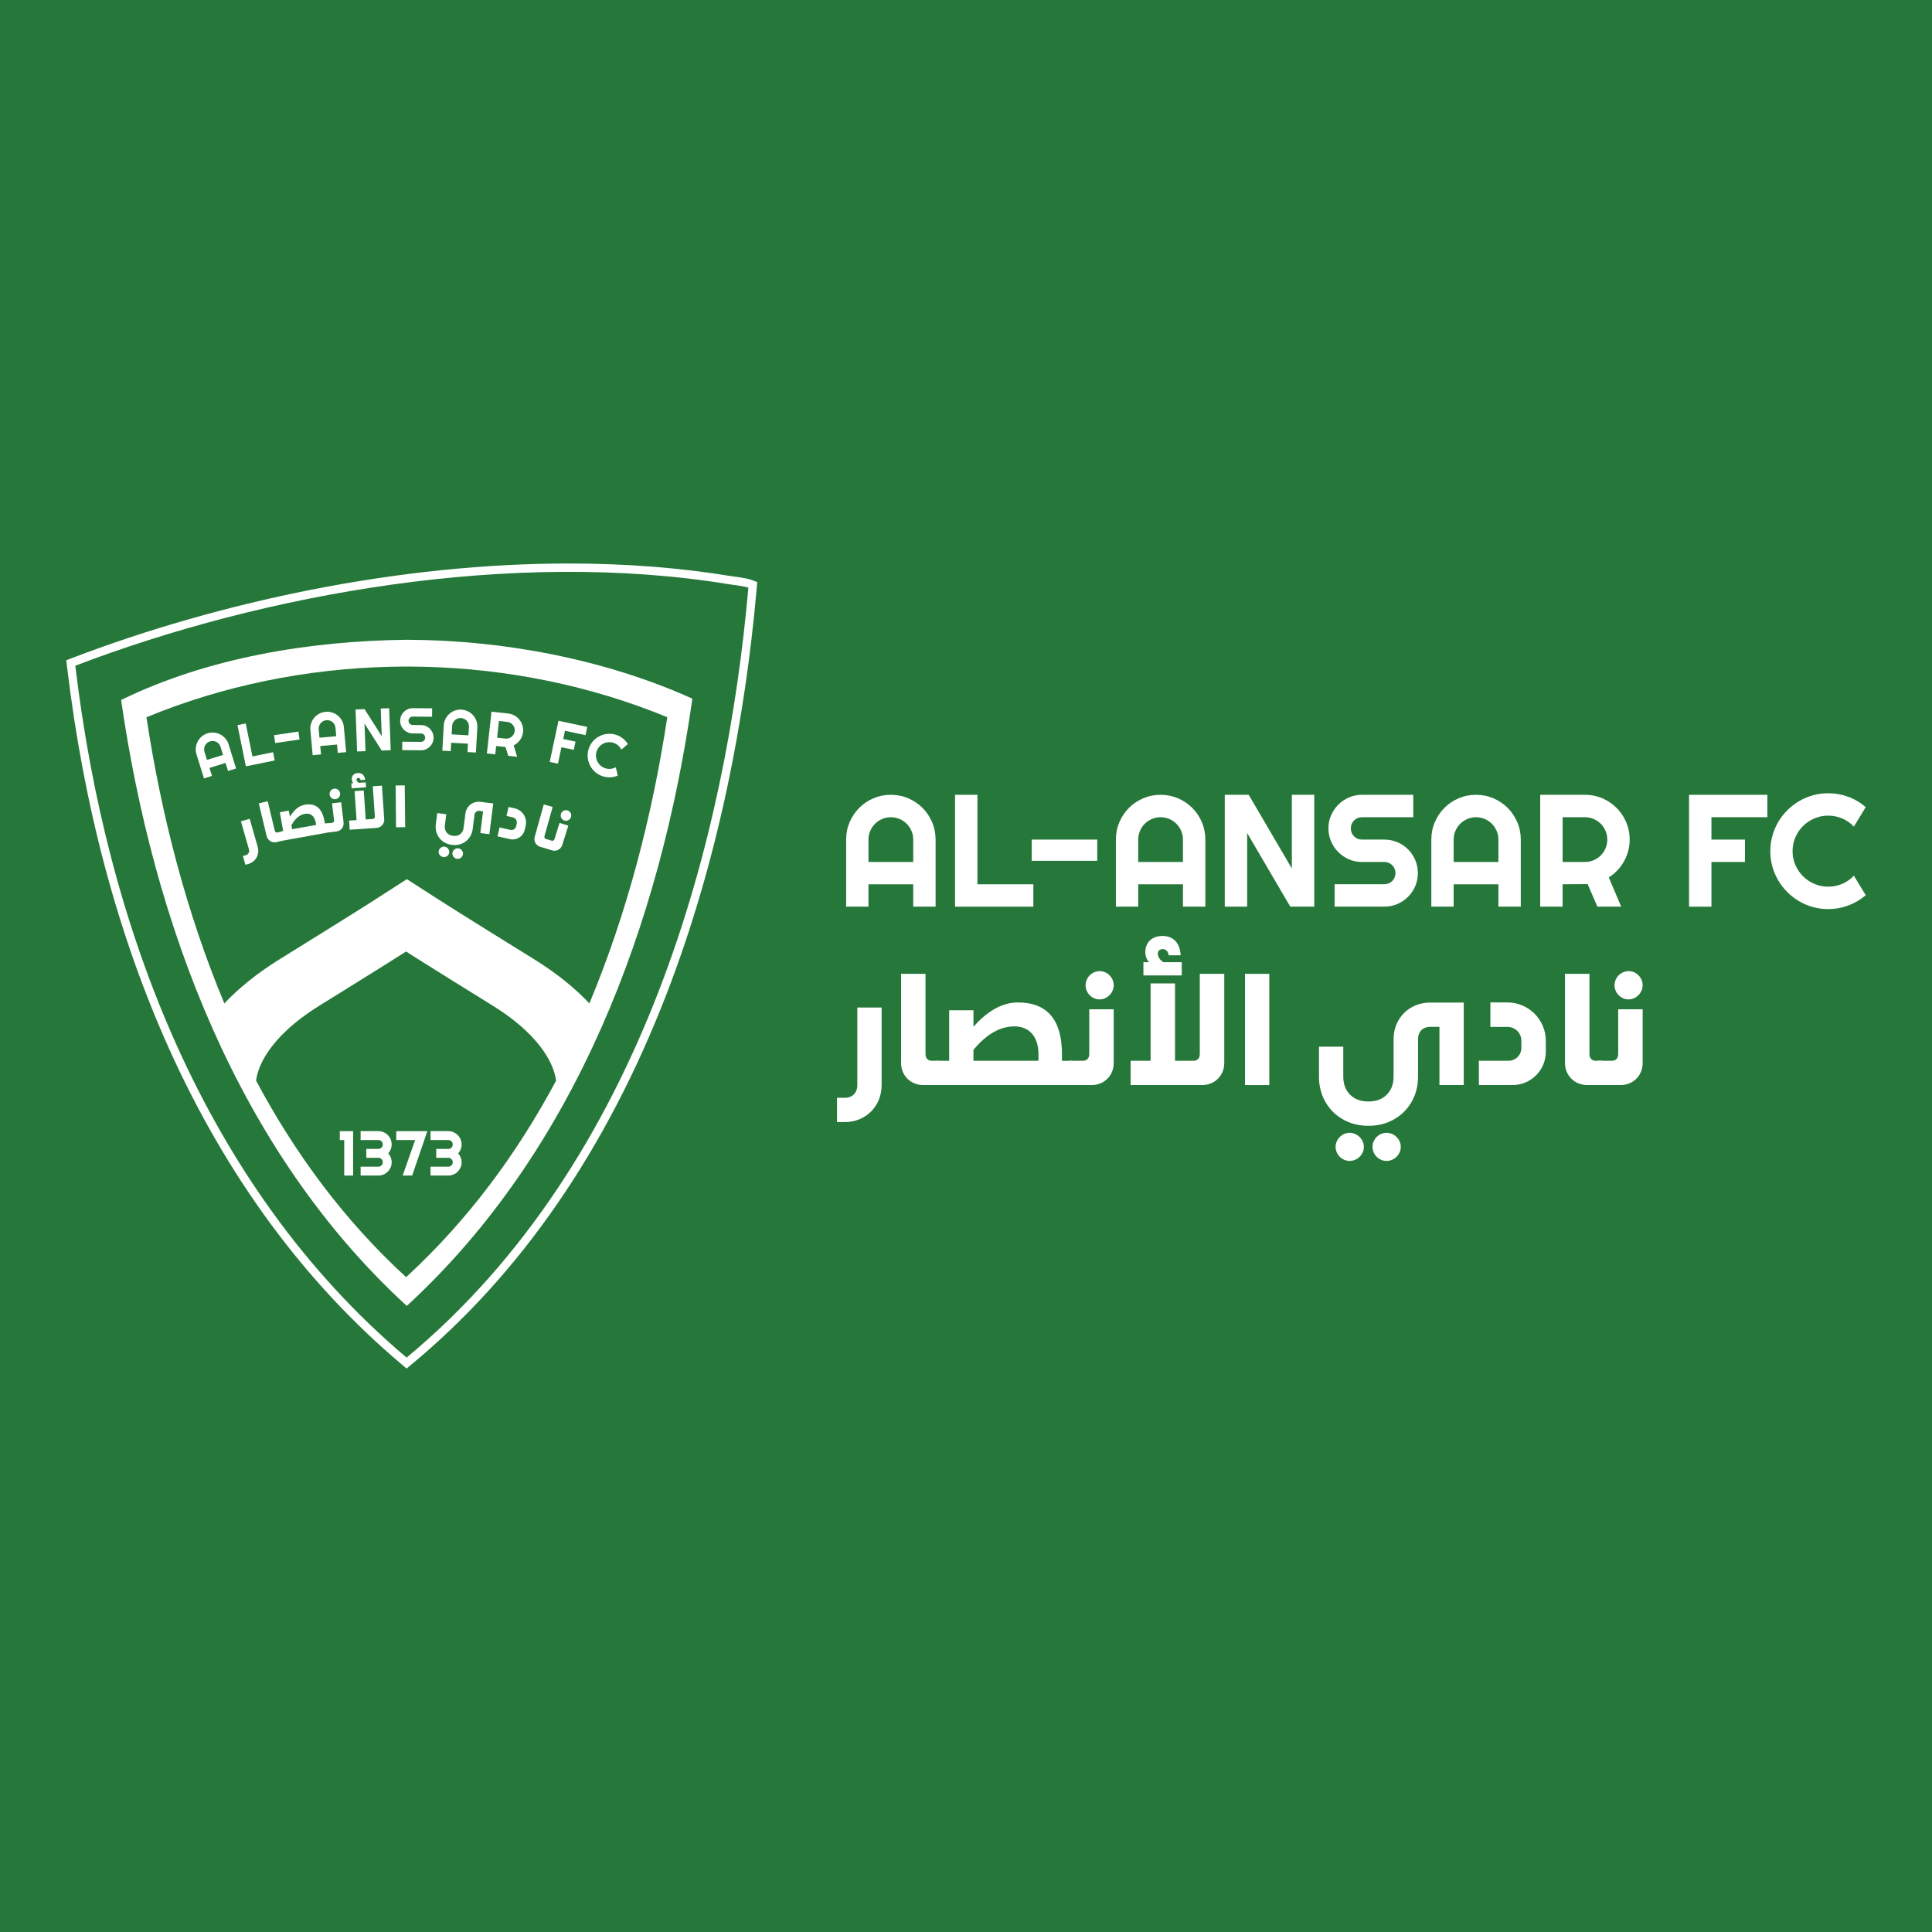 <?xml version="1.0" encoding="UTF-8"?>
<svg data-id="Layer_1" data-name="Layer 1" xmlns="http://www.w3.org/2000/svg" xmlns:xlink="http://www.w3.org/1999/xlink" viewBox="0 0 1080 1080">
  <defs>
    <style>
      .cls-1 {
        fill: #26783a;
      }

      .cls-2 {
        fill: #fff;
      }

      .cls-3 {
        fill: none;
      }

      .cls-4 {
        clip-path: url(#clippath-1);
      }

      .cls-5 {
        clip-path: url(#clippath);
      }
    </style>
    <clipPath id="clippath">
      <rect class="cls-3" width="1080" height="1080"/>
    </clipPath>
    <clipPath id="clippath-1">
      <rect class="cls-3" width="1080" height="1080"/>
    </clipPath>
  </defs>
  <g class="cls-5">
    <rect class="cls-1" width="1080" height="1080"/>
    <g class="cls-4">
      <path class="cls-2" d="M523.01,506.83h-12.51v-12.51h-25.03v12.51h-12.47v-37.5c0-3.46.65-6.71,1.96-9.75,1.31-3.04,3.09-5.69,5.34-7.96,2.25-2.27,4.9-4.05,7.94-5.36,3.04-1.31,6.29-1.96,9.74-1.96s6.71.65,9.75,1.96c3.04,1.31,5.69,3.1,7.96,5.36,2.27,2.27,4.05,4.92,5.36,7.96,1.31,3.04,1.96,6.29,1.96,9.75v37.5ZM510.5,481.85v-12.51c0-1.71-.33-3.34-.98-4.86-.65-1.53-1.55-2.86-2.68-3.99-1.13-1.13-2.46-2.03-3.99-2.68-1.52-.65-3.15-.98-4.86-.98s-3.33.33-4.86.98-2.86,1.55-3.99,2.68c-1.13,1.13-2.03,2.46-2.68,3.99-.65,1.53-.98,3.15-.98,4.86v12.51h25.03Z"/>
      <polygon class="cls-2" points="577.65 506.83 533.87 506.83 533.87 444.3 546.39 444.3 546.39 494.32 577.65 494.32 577.65 506.83"/>
      <rect class="cls-2" x="576.73" y="469.33" width="36.63" height="11.86"/>
      <path class="cls-2" d="M673.8,506.83h-12.51v-12.51h-25.03v12.51h-12.47v-37.5c0-3.46.65-6.71,1.96-9.75,1.31-3.04,3.09-5.69,5.34-7.96,2.25-2.27,4.9-4.05,7.94-5.36,3.04-1.31,6.29-1.96,9.74-1.96s6.71.65,9.75,1.96c3.04,1.31,5.69,3.1,7.96,5.36,2.27,2.27,4.05,4.92,5.36,7.96,1.31,3.04,1.96,6.29,1.96,9.75v37.5ZM661.28,481.85v-12.51c0-1.71-.33-3.34-.98-4.86-.66-1.53-1.55-2.86-2.68-3.99s-2.46-2.03-3.99-2.68c-1.53-.65-3.15-.98-4.86-.98s-3.34.33-4.86.98-2.86,1.55-3.99,2.68c-1.13,1.13-2.03,2.46-2.68,3.99-.65,1.53-.98,3.15-.98,4.86v12.51h25.03Z"/>
      <polygon class="cls-2" points="734.67 506.83 721.28 506.83 697.17 465.67 697.17 506.83 684.65 506.83 684.65 444.3 698.04 444.3 722.15 485.51 722.15 444.3 734.67 444.3 734.67 506.83"/>
      <path class="cls-2" d="M742.6,463.05c0-2.59.49-5.01,1.48-7.28s2.33-4.25,4.03-5.95c1.7-1.7,3.68-3.05,5.95-4.03,2.27-.99,4.69-1.48,7.28-1.48h28.69v12.52h-28.69c-.87,0-1.69.16-2.44.48-.76.32-1.42.76-1.98,1.33-.57.57-1.01,1.23-1.33,1.98-.32.76-.48,1.57-.48,2.44s.16,1.69.48,2.46c.32.77.76,1.44,1.33,2.01.57.57,1.23,1.01,1.98,1.33.76.32,1.57.48,2.44.48h12.51c2.59,0,5.02.49,7.3,1.46,2.28.97,4.27,2.31,5.97,4.01s3.04,3.69,4.01,5.97c.97,2.28,1.46,4.72,1.46,7.3s-.49,5.01-1.46,7.28c-.97,2.27-2.31,4.25-4.01,5.95-1.7,1.7-3.69,3.05-5.97,4.03-2.28.99-4.72,1.48-7.3,1.48h-27.78v-12.52h27.78c.87,0,1.69-.16,2.44-.48.76-.32,1.42-.76,1.98-1.33.57-.57,1.01-1.23,1.33-1.98.32-.76.48-1.57.48-2.44s-.16-1.69-.48-2.44c-.32-.76-.76-1.42-1.33-1.98s-1.23-1.01-1.98-1.33c-.76-.32-1.57-.48-2.44-.48h-12.51c-2.59,0-5.02-.49-7.28-1.48-2.27-.99-4.25-2.33-5.95-4.03-1.7-1.7-3.05-3.69-4.03-5.97-.99-2.28-1.48-4.72-1.48-7.3"/>
      <path class="cls-2" d="M850.13,506.83h-12.51v-12.51h-25.03v12.51h-12.47v-37.5c0-3.46.65-6.71,1.96-9.75,1.31-3.04,3.09-5.69,5.34-7.96,2.25-2.27,4.9-4.05,7.94-5.36,3.04-1.31,6.29-1.96,9.74-1.96s6.71.65,9.75,1.96c3.04,1.31,5.69,3.1,7.96,5.36,2.27,2.27,4.05,4.92,5.36,7.96,1.31,3.04,1.96,6.29,1.96,9.75v37.5ZM837.62,481.85v-12.51c0-1.71-.33-3.34-.98-4.86-.66-1.53-1.55-2.86-2.68-3.99s-2.46-2.03-3.99-2.68c-1.53-.65-3.15-.98-4.86-.98s-3.34.33-4.86.98-2.86,1.55-3.99,2.68c-1.13,1.13-2.03,2.46-2.68,3.99s-.98,3.15-.98,4.86v12.51h25.03Z"/>
      <path class="cls-2" d="M873.51,506.83h-12.52v-62.53h25.03c2.3,0,4.51.3,6.63.89,2.12.6,4.1,1.44,5.95,2.53,1.85,1.09,3.53,2.4,5.06,3.92s2.84,3.22,3.92,5.08c1.09,1.86,1.93,3.85,2.53,5.97.6,2.12.89,4.33.89,6.63,0,2.15-.27,4.24-.81,6.28-.54,2.04-1.31,3.97-2.31,5.8-1,1.83-2.23,3.52-3.68,5.06-1.45,1.54-3.08,2.88-4.88,4.01l6.93,16.35h-13.3l-5.45-12.6-14,.09v12.51ZM873.51,456.82v25.03h12.51c1.71,0,3.33-.33,4.84-.98,1.51-.65,2.83-1.55,3.97-2.68,1.13-1.13,2.03-2.46,2.68-3.99.66-1.53.98-3.15.98-4.86s-.33-3.34-.98-4.86c-.65-1.53-1.55-2.85-2.68-3.99s-2.46-2.03-3.97-2.68c-1.51-.65-3.12-.98-4.84-.98h-12.51Z"/>
      <polygon class="cls-2" points="956.7 506.83 944.19 506.83 944.19 444.3 987.97 444.3 987.97 456.82 956.7 456.82 956.7 469.33 975.45 469.33 975.45 481.85 956.7 481.85 956.7 506.83"/>
      <path class="cls-2" d="M1042.95,500.42c-2.91,2.5-6.16,4.42-9.77,5.76-3.6,1.34-7.34,2.01-11.21,2.01-2.97,0-5.82-.39-8.57-1.16-2.75-.77-5.32-1.86-7.72-3.27-2.4-1.41-4.59-3.1-6.56-5.08-1.98-1.98-3.67-4.16-5.08-6.56-1.41-2.4-2.5-4.97-3.27-7.72-.77-2.75-1.16-5.6-1.16-8.57s.38-5.83,1.16-8.59c.77-2.76,1.86-5.34,3.27-7.74,1.41-2.4,3.1-4.59,5.08-6.56,1.98-1.98,4.16-3.67,6.56-5.08,2.4-1.41,4.97-2.5,7.72-3.27,2.75-.77,5.6-1.16,8.57-1.16,3.86,0,7.6.66,11.21,1.98,3.6,1.32,6.86,3.25,9.77,5.78l-6.63,10.9c-1.83-1.98-4-3.5-6.5-4.56-2.5-1.06-5.12-1.59-7.85-1.59s-5.35.52-7.76,1.57c-2.41,1.05-4.52,2.46-6.32,4.25-1.8,1.79-3.23,3.9-4.27,6.32-1.05,2.43-1.57,5.01-1.57,7.74s.52,5.3,1.57,7.7c1.05,2.4,2.47,4.5,4.27,6.3,1.8,1.8,3.91,3.23,6.32,4.27,2.41,1.05,5,1.57,7.76,1.57s5.35-.53,7.85-1.59c2.5-1.06,4.67-2.58,6.5-4.56l6.63,10.9Z"/>
      <path class="cls-2" d="M467.9,613.68h4.38c4.11,0,6.97-2.77,6.97-7.06v-43.4h13.58v43.4c0,11.7-8.84,20.63-20.54,20.63h-4.38v-13.58Z"/>
      <path class="cls-2" d="M517.37,544.38v44.92c0,2.77,1.96,3.66,3.3,3.66h3.84v13.58h-8.48c-6.88,0-12.32-5.27-12.32-12.24v-49.93h13.67Z"/>
      <path class="cls-2" d="M599.27,592.96v13.58h-75.56l-5.9-2.14v-9.29l5.9-2.14h6.88v-28.22h13.58v9.2c6.79-7.59,15.01-13.57,24.83-13.57,16.7,0,24.65,10,24.65,29.03v3.57h5.63ZM580.51,589.39c0-10.45-5.63-15.63-13.31-15.63s-15.27,3.75-23.04,13.13v6.07h36.35v-3.57Z"/>
      <path class="cls-2" d="M597.65,592.96h8.04c1.25,0,3.21-.89,3.21-3.66v-25.1h13.67v30.1c0,6.97-5.36,12.24-12.24,12.24h-12.68v-13.57ZM606.85,550.72c0-4.2,3.57-7.86,7.86-7.86s7.86,3.66,7.86,7.86-3.57,7.95-7.86,7.95-7.86-3.57-7.86-7.95"/>
      <path class="cls-2" d="M684.37,544.38v49.92c0,6.88-5.36,12.24-12.24,12.24h-40.1v-13.58h11.16v-43.23h13.66v43.23h10.63c1.25,0,3.21-.89,3.21-3.66v-44.92h13.67ZM660.61,545.27h-21.44v-7.41h3.12c-1.25-1.43-2.05-3.22-2.05-5.63,0-5.18,3.48-9.02,9.56-9.02s9.91,3.93,10.18,10.81h-6.7c-.18-2.14-1.61-3.48-3.3-3.48-1.52,0-2.77.89-2.77,2.59,0,.98.62,3.21,3.13,4.73h10.27v7.41Z"/>
      <rect class="cls-2" x="695.97" y="544.38" width="13.58" height="62.16"/>
      <path class="cls-2" d="M818.24,560.45v46.08h-13.58v-32.51h-5.27c-4.02,0-6.7,2.77-6.7,6.79v21.17c0,15.63-11.79,27.33-27.42,27.33h-.62c-15.63,0-27.33-11.7-27.33-27.33v-16.88h13.58v16.88c0,8.22,5.54,13.75,13.75,13.75h.62c8.22,0,13.75-5.54,13.75-13.75v-21.17c0-11.61,8.84-20.36,20.36-20.36h18.84ZM762.42,641.1c0,4.29-3.66,7.86-7.95,7.86s-7.86-3.57-7.86-7.86,3.66-7.86,7.86-7.86,7.95,3.66,7.95,7.86M783.05,641.1c0,4.29-3.66,7.86-7.95,7.86s-7.86-3.57-7.86-7.86,3.57-7.86,7.86-7.86,7.95,3.66,7.95,7.86"/>
      <path class="cls-2" d="M826.71,592.96h16.61c3.93,0,7.14-3.21,7.14-7.14v-4.02c0-4.29-3.48-7.77-7.77-7.77h-9.56v-13.66h9.56c11.79,0,21.43,9.65,21.43,21.43v6.16c0,10.27-8.31,18.58-18.58,18.58h-18.84v-13.58Z"/>
      <path class="cls-2" d="M888.51,544.38v44.92c0,2.77,1.96,3.66,3.3,3.66h3.84v13.58h-8.48c-6.88,0-12.33-5.27-12.33-12.24v-49.93h13.67Z"/>
      <path class="cls-2" d="M893.33,592.96h8.04c1.25,0,3.21-.89,3.21-3.66v-25.1h13.67v30.1c0,6.97-5.36,12.24-12.24,12.24h-12.68v-13.57ZM902.53,550.72c0-4.2,3.57-7.86,7.86-7.86s7.86,3.66,7.86,7.86-3.57,7.95-7.86,7.95-7.86-3.57-7.86-7.95"/>
      <path class="cls-2" d="M419.97,324.12c-.64-.23-3.36-1.08-11.56-2.1-28.34-4.66-58.73-7.02-90.35-7.02-46.42,0-95.17,4.99-144.91,14.83-45.37,8.98-91.27,22.1-132.71,37.96l-3.39,1.3.43,3.61c9.34,78.29,28.48,150.03,56.9,213.22,32.19,71.57,75.9,130.97,129.92,176.57l2.98,2.52,3-2.49c60.85-50.5,108.7-120,142.21-206.56,13.94-36.01,25.43-75.14,34.14-116.31,7.53-35.57,13.04-72.83,16.36-110.73l.31-3.55-3.34-1.24ZM227.3,758.92c-113.49-95.79-167.9-241.72-185.2-386.77,105.54-40.39,244.74-65.41,365.64-45.52,8.38,1.03,10.61,1.86,10.61,1.86-12.17,138.53-58.03,320.03-191.05,430.42"/>
      <path class="cls-2" d="M67.71,391.29c18,124.72,64.96,251.89,159.69,338.72,94.86-87.17,141.85-214.15,159.64-339.45-48.72-22.01-105.87-32.81-159.66-32.92-54.17.61-111.09,9.95-159.68,33.65M227.02,713.94c-34.48-31.6-62.08-69.03-83.86-109.83.69-6,5.41-23.39,35.68-42.13,37.49-23.22,48.15-30.07,48.15-30.07,0,0,10.66,6.85,48.15,30.07,30.33,18.78,35.01,36.19,35.69,42.16-21.77,40.75-49.35,78.13-83.82,109.8M229.63,372.62c2.3.01,4.61.05,6.91.1,46.83,1.07,93.43,10.47,136.47,28.21-.05.3-.09.6-.14.9-8.26,54.03-22.18,108.25-43.4,159.09-7.67-8.15-17.78-16.57-31.09-24.81-39.87-24.69-51.82-32.35-51.93-32.43l-18.14-11.66s-.43-.28-.87-.56c-.44.28-.87.56-.87.56l-18.14,11.66c-.12.08-12.07,7.74-51.93,32.43-13.31,8.24-23.42,16.67-31.09,24.81-21.22-50.84-35.14-105.06-43.4-159.09-.05-.3-.09-.6-.14-.9,43.04-17.74,89.64-27.14,136.47-28.21,2.3-.05,4.61-.08,6.91-.1.73,0,1.46,0,2.19,0,.73,0,1.46,0,2.19,0"/>
      <path class="cls-2" d="M126,412.84c-.81-.95-1.74-1.7-2.81-2.26-1.06-.56-2.21-.91-3.45-1.04-1.24-.13-2.47,0-3.71.38-1.24.39-2.33.98-3.28,1.79-.94.81-1.7,1.74-2.25,2.81-.56,1.06-.9,2.21-1.03,3.45-.14,1.24,0,2.48.38,3.71l4.17,13.46,4.48-1.39-1.39-4.49,8.98-2.78,1.39,4.49,4.49-1.39-4.17-13.46c-.38-1.24-.98-2.34-1.79-3.28M115.7,424.79l-1.39-4.49c-.19-.61-.26-1.23-.19-1.85.06-.62.24-1.2.52-1.73.28-.54.66-1,1.14-1.41.47-.41,1.02-.7,1.64-.9.62-.19,1.23-.25,1.85-.19.62.07,1.2.24,1.73.52.53.28,1,.66,1.41,1.13.4.48.7,1.02.89,1.64l1.39,4.49-8.99,2.79Z"/>
      <polygon class="cls-2" points="153.56 425.11 152.63 420.5 141.11 422.84 137.37 404.42 132.76 405.36 137.44 428.38 153.56 425.11"/>
      <rect class="cls-2" x="153.45" y="409.93" width="13.76" height="4.46" transform="translate(-58.23 27.7) rotate(-8.36)"/>
      <path class="cls-2" d="M191.16,402.84c-.59-1.09-1.35-2.02-2.28-2.8-.93-.77-1.98-1.35-3.16-1.74-1.18-.39-2.42-.52-3.71-.4-1.3.12-2.49.47-3.58,1.06-1.09.59-2.02,1.35-2.79,2.28-.77.92-1.35,1.98-1.73,3.16-.39,1.18-.52,2.42-.4,3.71l1.27,14.03,4.66-.42-.42-4.68,9.37-.85.42,4.68,4.68-.42-1.27-14.03c-.12-1.3-.47-2.49-1.06-3.58M178.59,412.38l-.42-4.68c-.06-.64,0-1.26.21-1.85.19-.59.48-1.12.87-1.59.39-.46.85-.84,1.4-1.14.55-.3,1.14-.47,1.79-.53.64-.06,1.26.01,1.85.2.59.2,1.12.48,1.58.87.46.39.84.85,1.14,1.4.3.55.48,1.15.53,1.79l.42,4.68-9.37.85Z"/>
      <polygon class="cls-2" points="212.83 396.07 213.41 411.54 203.78 396.41 198.75 396.59 199.63 420.07 204.33 419.9 203.75 404.44 213.39 419.56 218.41 419.37 217.53 395.89 212.83 396.07"/>
      <path class="cls-2" d="M223.68,402.85c0,.97.17,1.89.53,2.75.36.86.86,1.61,1.5,2.26.63.65,1.38,1.16,2.22,1.54.85.38,1.76.57,2.73.58l4.7.04c.33,0,.63.07.92.19.28.13.53.29.74.51.21.21.37.47.49.75.12.28.18.59.17.92,0,.33-.07.63-.19.92-.12.28-.29.53-.51.74-.21.21-.47.37-.75.49-.28.12-.59.18-.92.17l-10.44-.09-.04,4.7,10.43.09c.97.01,1.89-.17,2.75-.53.86-.36,1.61-.86,2.26-1.5.64-.63,1.15-1.38,1.52-2.22.37-.85.57-1.76.57-2.73,0-.97-.16-1.89-.52-2.75-.36-.86-.85-1.61-1.49-2.26-.63-.65-1.38-1.16-2.23-1.53-.85-.37-1.77-.56-2.74-.57l-4.7-.04c-.33,0-.63-.07-.91-.19-.28-.12-.53-.29-.74-.5-.21-.21-.38-.47-.49-.76-.12-.29-.18-.6-.17-.93,0-.33.07-.63.19-.92.13-.28.29-.53.51-.74.21-.21.47-.37.75-.49.29-.12.59-.18.92-.17l10.79.09.04-4.7-10.79-.09c-.97,0-1.88.17-2.74.53-.85.36-1.6.86-2.25,1.5-.64.63-1.16,1.38-1.53,2.22-.38.85-.57,1.76-.58,2.73"/>
      <path class="cls-2" d="M252.22,415.19l9.39.53-.27,4.69,4.7.27.79-14.07c.07-1.3-.1-2.53-.53-3.7-.43-1.17-1.04-2.2-1.85-3.1-.81-.9-1.76-1.63-2.88-2.18-1.11-.55-2.32-.87-3.61-.94-1.3-.07-2.53.1-3.7.53-1.16.42-2.19,1.04-3.09,1.85-.9.8-1.62,1.76-2.17,2.87-.55,1.11-.87,2.32-.94,3.62l-.79,14.07,4.68.26.26-4.69ZM252.75,405.81c.04-.64.19-1.24.47-1.8.27-.56.64-1.04,1.09-1.44.45-.4.96-.71,1.55-.92.59-.21,1.2-.3,1.85-.26.64.04,1.24.19,1.8.47.56.28,1.04.64,1.44,1.09.4.45.71.97.92,1.56.21.58.3,1.2.27,1.84l-.27,4.7-9.39-.53.27-4.7Z"/>
      <path class="cls-2" d="M277.35,417.03l5.23.55,1.52,4.93,4.97.55-1.92-6.39c.72-.35,1.38-.78,1.99-1.3.61-.52,1.14-1.09,1.59-1.74.45-.64.82-1.33,1.1-2.07.29-.74.47-1.51.56-2.31.1-.86.07-1.7-.06-2.51-.13-.82-.36-1.6-.69-2.34-.33-.74-.75-1.43-1.26-2.06-.51-.63-1.08-1.19-1.72-1.68-.65-.48-1.35-.88-2.12-1.19-.77-.31-1.58-.51-2.44-.61l-9.35-1.03-2.58,23.35,4.67.52.52-4.68ZM278.9,403.02l4.67.52c.64.07,1.23.26,1.77.56.54.31.99.69,1.37,1.16.38.47.66,1.01.84,1.6.18.6.24,1.22.16,1.85-.07.64-.26,1.23-.56,1.78-.31.54-.7,1-1.17,1.38-.47.38-1,.66-1.59.84-.59.18-1.21.24-1.85.16l-4.67-.51,1.04-9.35Z"/>
      <polygon class="cls-2" points="313.85 417.71 320.75 419.17 321.72 414.57 314.83 413.11 315.81 408.51 327.3 410.95 328.27 406.35 312.18 402.93 307.3 425.92 311.9 426.9 313.85 417.71"/>
      <path class="cls-2" d="M329.85,427.94c.48.93,1.07,1.79,1.77,2.57.7.78,1.5,1.46,2.39,2.05.89.59,1.87,1.05,2.94,1.39,1.38.44,2.8.62,4.24.56,1.45-.07,2.83-.38,4.15-.95l-1.13-4.66c-.88.5-1.83.8-2.85.89s-2.01-.01-2.99-.33c-.99-.31-1.86-.8-2.6-1.45-.74-.65-1.33-1.4-1.78-2.25-.44-.85-.71-1.77-.81-2.74-.1-.98,0-1.96.32-2.94.31-.98.79-1.84,1.45-2.59.65-.75,1.4-1.34,2.25-1.78.85-.43,1.77-.7,2.75-.8.98-.1,1.97,0,2.96.32.98.31,1.85.8,2.63,1.47.77.67,1.37,1.45,1.8,2.37l3.62-3.15c-.75-1.24-1.7-2.3-2.84-3.18-1.14-.89-2.4-1.55-3.79-1.99-1.06-.34-2.13-.53-3.2-.56-1.07-.04-2.12.06-3.14.29-1.02.23-2,.59-2.93,1.07-.93.48-1.79,1.07-2.57,1.77-.78.7-1.46,1.5-2.05,2.39-.59.91-1.05,1.88-1.39,2.95-.34,1.06-.53,2.13-.56,3.2-.04,1.07.06,2.12.29,3.14.23,1.02.59,1.99,1.07,2.93"/>
      <path class="cls-2" d="M139.58,457.72l-4.9,1.4,4.48,15.68c.44,1.55-.3,2.84-1.79,3.27l-1.58.45,1.4,4.9,1.58-.45c4.22-1.21,6.5-5.35,5.29-9.57l-4.48-15.68Z"/>
      <path class="cls-2" d="M187.53,446.75c1.6-.19,2.77-1.68,2.58-3.31-.19-1.57-1.68-2.77-3.28-2.58-1.6.19-2.77,1.72-2.58,3.28.19,1.63,1.69,2.81,3.29,2.61"/>
      <path class="cls-2" d="M190.71,448.47l-5.1.61,1.12,9.36c.12,1.04-.57,1.46-1.04,1.51l-1.27.15h0s-2.82.18-2.82.18l-.23-1.32c-1.26-7.03-4.86-10.21-11.04-9.1-3.63.65-6.28,3.41-8.28,6.67l-.61-3.4-5.02.9,1.86,10.44-1.76.56-1.4.33c-.49.12-1.29-.04-1.53-1.05l-3.94-16.41-4.99,1.2,4.38,18.24c.61,2.54,3.07,3.99,5.58,3.39l2.94-.71h0l25.74-4.64,4.74-.57c2.56-.31,4.33-2.51,4.02-5.11l-1.34-11.23ZM163.3,463.55l-.4-2.25c2.25-3.98,4.71-5.85,7.65-6.38,2.84-.51,5.26,1.03,5.96,4.9l.23,1.32-13.44,2.4Z"/>
      <path class="cls-2" d="M213.51,439.18l-5.12.35,1.15,16.84c.07,1.04-.64,1.42-1.11,1.45l-3.99.28-1.1-16.21-5.12.35,1.1,16.21-4.19.28.35,5.09,15.03-1.02c2.58-.18,4.45-2.32,4.27-4.9l-1.28-18.71Z"/>
      <rect class="cls-2" x="221.31" y="439.05" width="5.1" height="23.36" transform="translate(-4.66 2.34) rotate(-.59)"/>
      <path class="cls-2" d="M248.53,473.26c-1.57-.2-3.1,1-3.3,2.56-.2,1.6,1,3.1,2.56,3.3,1.6.2,3.13-.96,3.33-2.56.2-1.57-.99-3.1-2.59-3.3"/>
      <path class="cls-2" d="M256.22,474.22c-1.6-.2-3.1,1-3.3,2.56-.2,1.6.96,3.09,2.56,3.3,1.6.2,3.13-.96,3.33-2.56.2-1.57-1-3.1-2.6-3.3"/>
      <path class="cls-2" d="M252.51,472.27l.23.03c5.83.73,10.77-3.08,11.51-8.9l.99-7.89c.19-1.5,1.32-2.4,2.82-2.21l1.97.25-1.53,12.12,5.06.64,2.17-17.18-7.03-.88c-4.29-.55-8,2.3-8.55,6.63l-.99,7.89c-.39,3.07-2.71,4.87-5.77,4.48l-.23-.03c-3.06-.39-4.87-2.71-4.48-5.77l.79-6.29-5.06-.64-.79,6.29c-.73,5.83,3.08,10.74,8.91,11.47"/>
      <path class="cls-2" d="M287.78,451.9l-3.51-.79-1.13,5.01,3.51.79c1.57.35,2.56,1.92,2.21,3.49l-.33,1.48c-.33,1.44-1.77,2.35-3.21,2.03l-6.09-1.37-1.12,4.97,6.91,1.56c3.76.85,7.5-1.51,8.35-5.28l.51-2.26c.97-4.33-1.77-8.65-6.09-9.63"/>
      <path class="cls-2" d="M302.14,473.44l2.82.79,3.57,1.12c2.46.77,4.98-.51,5.77-3.01l3.4-10.79-4.9-1.54-2.83,9c-.31.99-1.11,1.09-1.57.95l-1.81-.57-1.39-.39c-.48-.14-1.1-.66-.82-1.66l4.55-16.25-4.95-1.39-5.06,18.06c-.7,2.52.73,4.98,3.22,5.68"/>
      <path class="cls-2" d="M317.28,453.02c-1.53-.48-3.23.42-3.7,1.93-.49,1.57.38,3.25,1.92,3.74,1.54.48,3.22-.4,3.71-1.96.47-1.51-.4-3.22-1.93-3.71"/>
      <polygon class="cls-2" points="189.95 637.29 192.43 637.29 192.43 657.14 197.39 657.14 197.39 632.33 189.95 632.33 189.95 637.29"/>
      <path class="cls-2" d="M218.96,639.76c0-1.02-.2-1.99-.59-2.89-.39-.9-.93-1.69-1.6-2.36-.68-.67-1.46-1.21-2.36-1.6-.9-.39-1.86-.59-2.89-.59h-9.93v4.96h9.93c.35,0,.67.07.97.19.3.13.56.3.79.53.22.22.4.49.53.79.13.3.19.62.19.97s-.07.67-.19.98c-.12.3-.3.57-.53.79-.22.23-.49.4-.79.53-.3.13-.62.19-.97.19h-6.76v4.97h6.76c.35,0,.67.06.97.19.3.13.56.3.79.53.22.22.4.48.53.79.13.3.19.62.19.96s-.07.67-.19.97c-.12.3-.3.56-.53.79-.22.22-.49.4-.79.53-.3.13-.62.19-.97.19h-9.93v4.97h9.93c1.02,0,1.99-.2,2.89-.59.9-.39,1.69-.92,2.36-1.6.67-.68,1.21-1.46,1.6-2.36.39-.9.59-1.86.59-2.89,0-.91-.17-1.79-.5-2.65-.34-.86-.81-1.63-1.42-2.31.61-.68,1.09-1.45,1.42-2.31.33-.86.5-1.75.5-2.66"/>
      <polygon class="cls-2" points="221.51 637.29 232.06 637.29 225.09 657.14 230.4 657.14 238.88 632.33 221.51 632.33 221.51 637.29"/>
      <path class="cls-2" d="M258.05,639.76c0-1.02-.2-1.99-.59-2.89-.39-.9-.92-1.69-1.6-2.36-.68-.67-1.46-1.21-2.36-1.6-.9-.39-1.86-.59-2.89-.59h-9.93v4.96h9.93c.35,0,.67.07.97.19.3.13.56.3.79.53s.4.49.53.79c.13.3.19.62.19.97s-.06.67-.19.98c-.13.3-.3.57-.53.79-.22.23-.49.4-.79.53-.3.13-.62.19-.97.19h-6.76v4.97h6.76c.35,0,.67.06.97.19.3.13.56.3.79.53.22.22.4.48.53.79.13.3.19.62.19.96s-.06.67-.19.97c-.13.3-.3.56-.53.79s-.49.4-.79.53c-.3.13-.62.19-.97.19h-9.93v4.97h9.93c1.03,0,1.99-.2,2.89-.59.9-.39,1.69-.92,2.36-1.6.67-.68,1.21-1.46,1.6-2.36.39-.9.59-1.86.59-2.89,0-.91-.17-1.79-.5-2.65-.34-.86-.81-1.63-1.42-2.31.61-.68,1.09-1.45,1.42-2.31.33-.86.5-1.75.5-2.66"/>
      <path class="cls-2" d="M196.59,440.67l8.04-.55-.19-2.78-3.85.26c-.98-.5-1.27-1.33-1.3-1.7-.04-.63.41-1,.97-1.04.63-.05,1.21.42,1.33,1.22l2.51-.17c-.28-2.57-1.82-3.95-4.1-3.79-2.27.15-3.48,1.68-3.35,3.63.06.9.41,1.55.91,2.05l-1.17.08.19,2.78Z"/>
    </g>
  </g>
</svg>